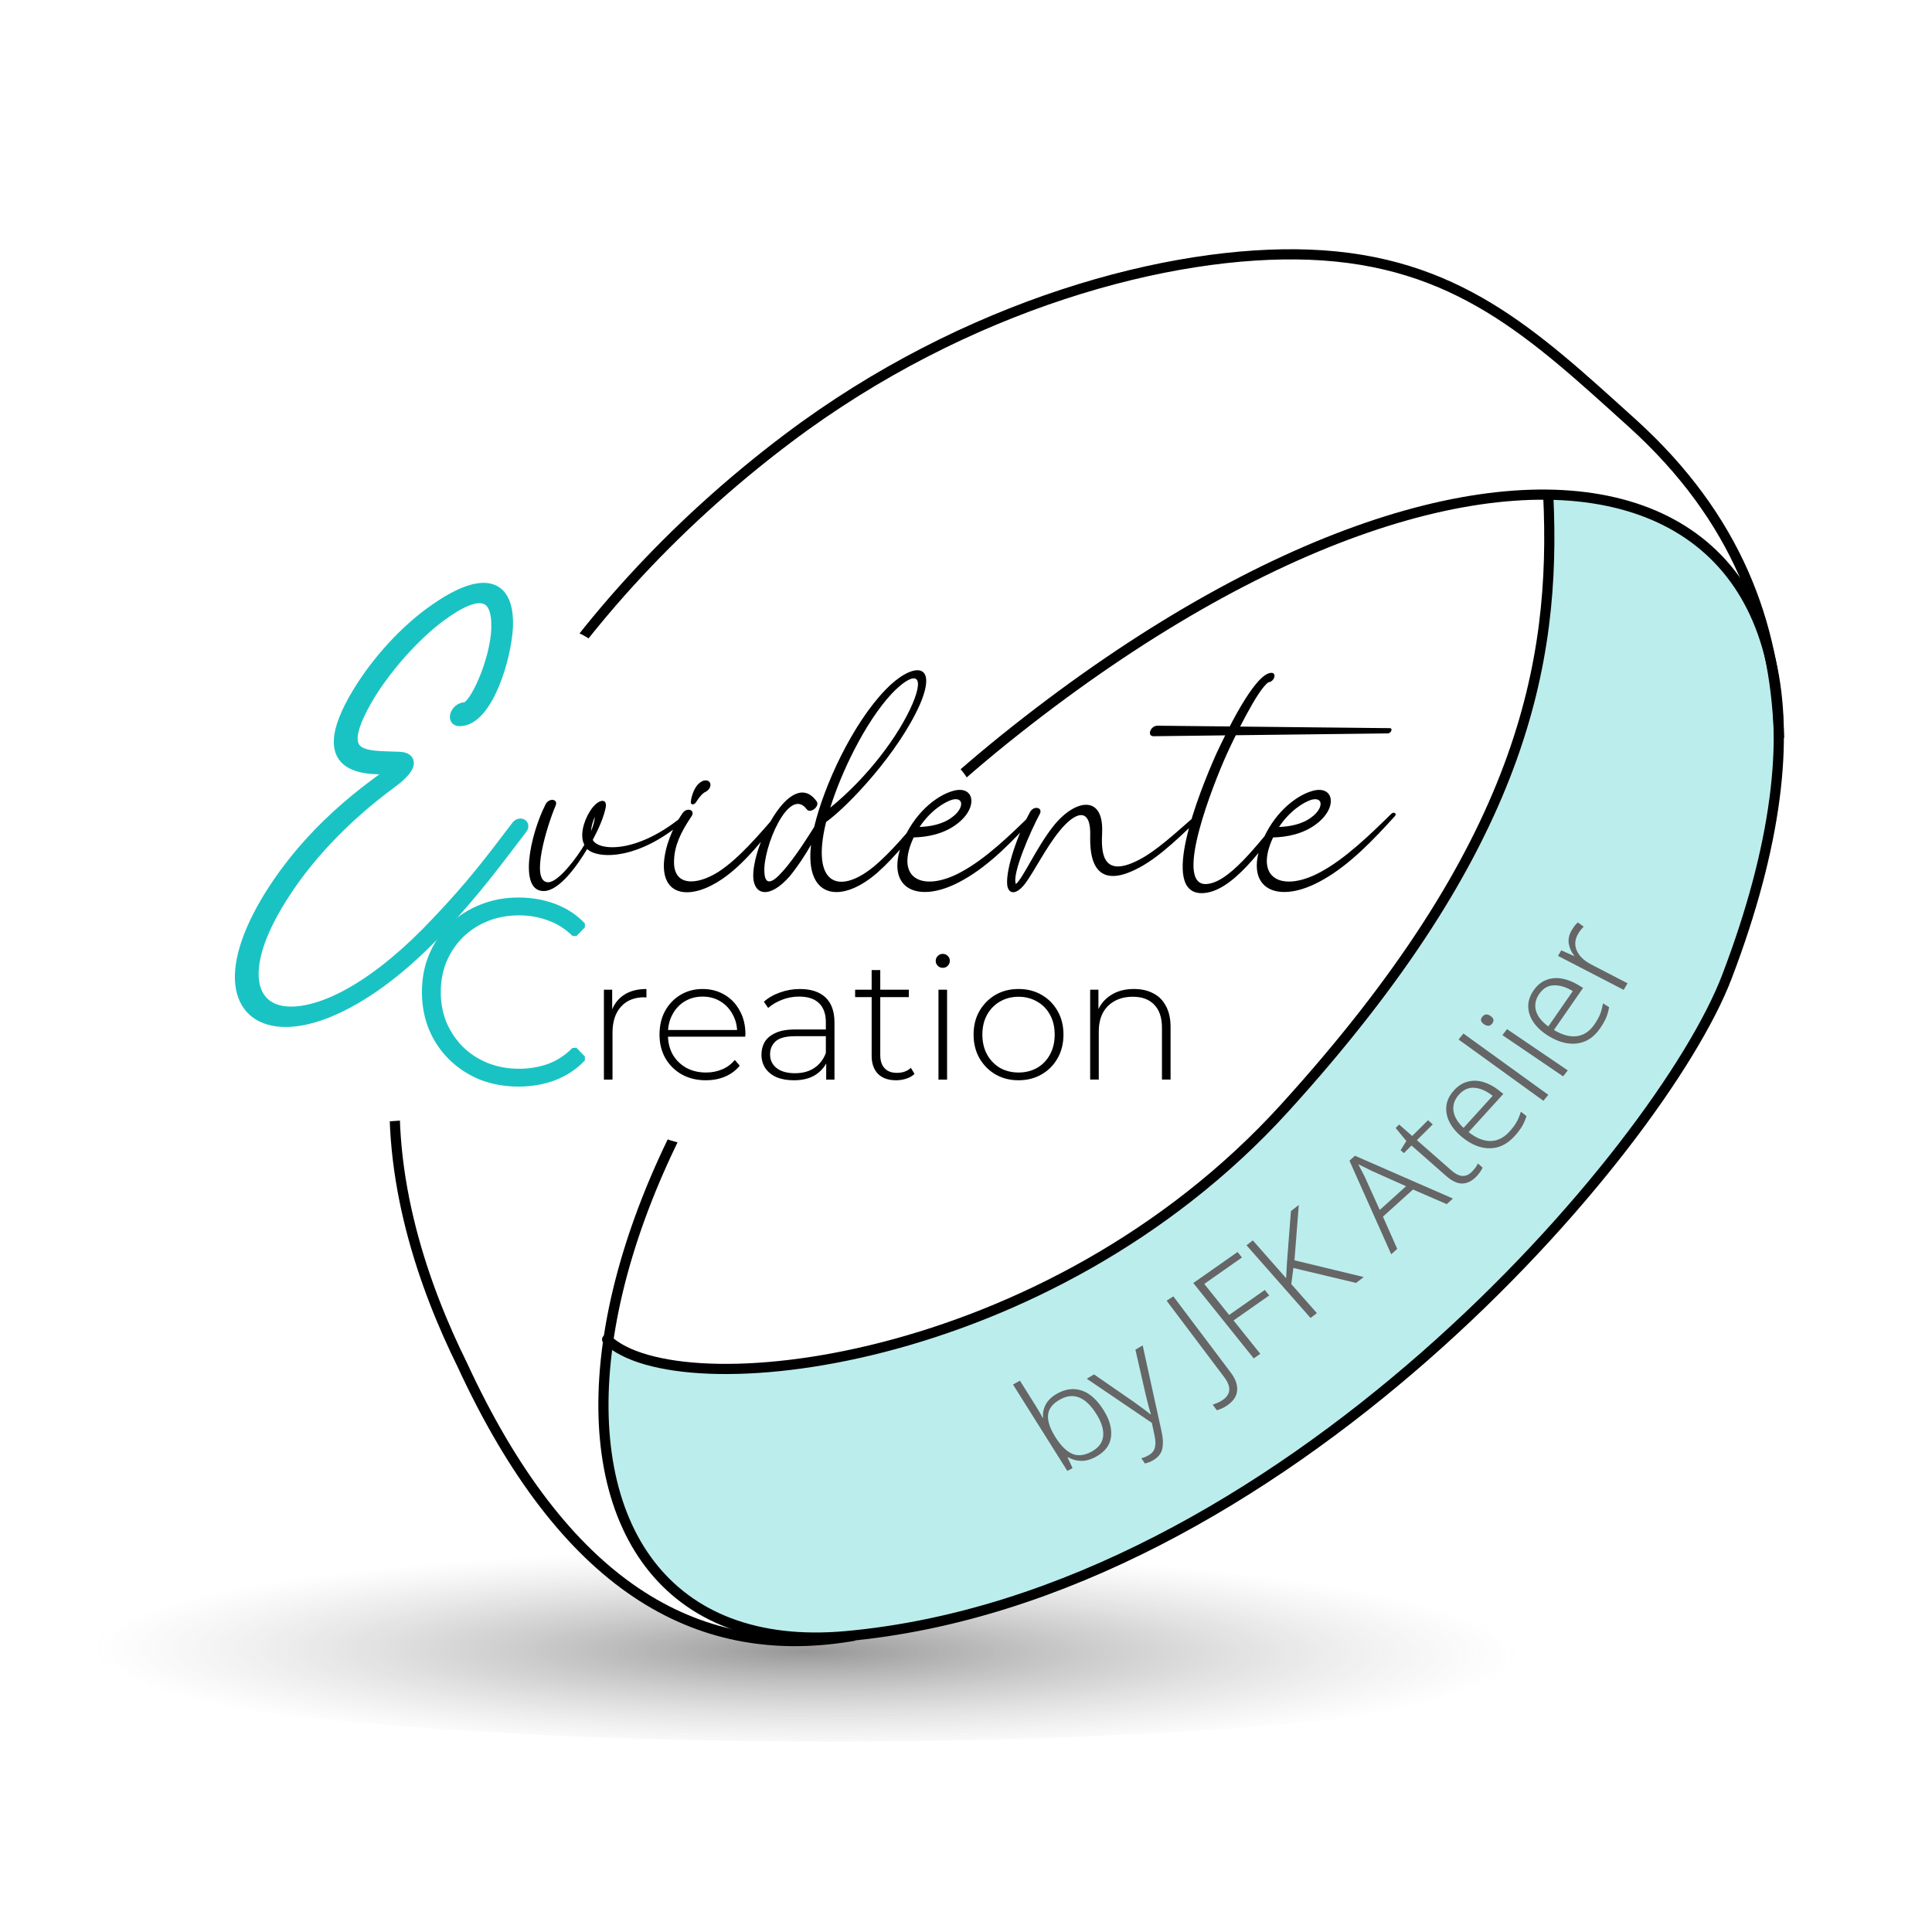 <?xml version="1.0" encoding="UTF-8" standalone="no"?>
<!-- Created with Inkscape (http://www.inkscape.org/) -->

<svg
   width="190mm"
   height="190mm"
   viewBox="0 0 190 190"
   version="1.1"
   id="svg1"
   inkscape:version="1.3.2 (091e20e, 2023-11-25, custom)"
   sodipodi:docname="logo6.svg"
   inkscape:export-filename="logo4_ombre_noJFK.png"
   inkscape:export-xdpi="66.84211"
   inkscape:export-ydpi="66.84211"
   xml:space="preserve"
   xmlns:inkscape="http://www.inkscape.org/namespaces/inkscape"
   xmlns:sodipodi="http://sodipodi.sourceforge.net/DTD/sodipodi-0.dtd"
   xmlns:xlink="http://www.w3.org/1999/xlink"
   xmlns="http://www.w3.org/2000/svg"
   xmlns:svg="http://www.w3.org/2000/svg"><sodipodi:namedview
     id="namedview1"
     pagecolor="#ffffff"
     bordercolor="#000000"
     borderopacity="0.25"
     inkscape:showpageshadow="2"
     inkscape:pageopacity="0.0"
     inkscape:pagecheckerboard="0"
     inkscape:deskcolor="#d1d1d1"
     inkscape:document-units="mm"
     inkscape:zoom="0.80539639"
     inkscape:cx="86.913725"
     inkscape:cy="399.18232"
     inkscape:window-width="3440"
     inkscape:window-height="1369"
     inkscape:window-x="-8"
     inkscape:window-y="-8"
     inkscape:window-maximized="1"
     inkscape:current-layer="layer3"
     showguides="true" /><defs
     id="defs1"><inkscape:path-effect
       effect="powerclip"
       id="path-effect12"
       is_visible="true"
       lpeversion="1"
       inverse="true"
       flatten="false"
       hide_clip="false"
       message="Utilise la règle de remplissage « fill-rule: evenodd » de la boîte de dialogue &lt;b&gt;Fond et contour&lt;/b&gt; en l'absence de résultat de mise à plat après une conversion en chemin." /><inkscape:path-effect
       effect="powerclip"
       id="path-effect27"
       is_visible="true"
       lpeversion="1"
       inverse="true"
       flatten="false"
       hide_clip="false"
       message="Utilise la règle de remplissage « fill-rule: evenodd » de la boîte de dialogue &lt;b&gt;Fond et contour&lt;/b&gt; en l'absence de résultat de mise à plat après une conversion en chemin." /><inkscape:path-effect
       effect="powerclip"
       id="path-effect26"
       is_visible="true"
       lpeversion="1"
       inverse="true"
       flatten="false"
       hide_clip="false"
       message="Utilise la règle de remplissage « fill-rule: evenodd » de la boîte de dialogue &lt;b&gt;Fond et contour&lt;/b&gt; en l'absence de résultat de mise à plat après une conversion en chemin." /><inkscape:path-effect
       effect="powerclip"
       id="path-effect24"
       is_visible="true"
       lpeversion="1"
       inverse="true"
       flatten="false"
       hide_clip="false"
       message="Utilise la règle de remplissage « fill-rule: evenodd » de la boîte de dialogue &lt;b&gt;Fond et contour&lt;/b&gt; en l'absence de résultat de mise à plat après une conversion en chemin." /><inkscape:path-effect
       effect="powerclip"
       id="path-effect5"
       is_visible="true"
       lpeversion="1"
       inverse="true"
       flatten="false"
       hide_clip="false"
       message="Utilise la règle de remplissage « fill-rule: evenodd » de la boîte de dialogue &lt;b&gt;Fond et contour&lt;/b&gt; en l'absence de résultat de mise à plat après une conversion en chemin." /><inkscape:path-effect
       effect="powerclip"
       id="path-effect19"
       is_visible="true"
       lpeversion="1"
       inverse="true"
       flatten="false"
       hide_clip="false"
       message="Utilise la règle de remplissage « fill-rule: evenodd » de la boîte de dialogue &lt;b&gt;Fond et contour&lt;/b&gt; en l'absence de résultat de mise à plat après une conversion en chemin." /><inkscape:path-effect
       effect="powerclip"
       id="path-effect18"
       is_visible="true"
       lpeversion="1"
       inverse="true"
       flatten="false"
       hide_clip="false"
       message="Utilise la règle de remplissage « fill-rule: evenodd » de la boîte de dialogue &lt;b&gt;Fond et contour&lt;/b&gt; en l'absence de résultat de mise à plat après une conversion en chemin." /><inkscape:path-effect
       effect="powerclip"
       id="path-effect17"
       is_visible="true"
       lpeversion="1"
       inverse="true"
       flatten="false"
       hide_clip="false"
       message="Utilise la règle de remplissage « fill-rule: evenodd » de la boîte de dialogue &lt;b&gt;Fond et contour&lt;/b&gt; en l'absence de résultat de mise à plat après une conversion en chemin." /><inkscape:path-effect
       effect="powerclip"
       id="path-effect15"
       is_visible="true"
       lpeversion="1"
       inverse="true"
       flatten="false"
       hide_clip="false"
       message="Utilise la règle de remplissage « fill-rule: evenodd » de la boîte de dialogue &lt;b&gt;Fond et contour&lt;/b&gt; en l'absence de résultat de mise à plat après une conversion en chemin." /><inkscape:path-effect
       effect="powerclip"
       id="path-effect14"
       is_visible="true"
       lpeversion="1"
       inverse="true"
       flatten="false"
       hide_clip="false"
       message="Utilise la règle de remplissage « fill-rule: evenodd » de la boîte de dialogue &lt;b&gt;Fond et contour&lt;/b&gt; en l'absence de résultat de mise à plat après une conversion en chemin." /><inkscape:path-effect
       effect="powerclip"
       id="path-effect13"
       is_visible="true"
       lpeversion="1"
       inverse="true"
       flatten="false"
       hide_clip="false"
       message="Utilise la règle de remplissage « fill-rule: evenodd » de la boîte de dialogue &lt;b&gt;Fond et contour&lt;/b&gt; en l'absence de résultat de mise à plat après une conversion en chemin." /><inkscape:path-effect
       effect="powerclip"
       id="path-effect11"
       is_visible="true"
       lpeversion="1"
       inverse="true"
       flatten="false"
       hide_clip="false"
       message="Utilise la règle de remplissage « fill-rule: evenodd » de la boîte de dialogue &lt;b&gt;Fond et contour&lt;/b&gt; en l'absence de résultat de mise à plat après une conversion en chemin." /><inkscape:path-effect
       effect="powerclip"
       id="path-effect10"
       is_visible="true"
       lpeversion="1"
       inverse="true"
       flatten="false"
       hide_clip="false"
       message="Utilise la règle de remplissage « fill-rule: evenodd » de la boîte de dialogue &lt;b&gt;Fond et contour&lt;/b&gt; en l'absence de résultat de mise à plat après une conversion en chemin." /><inkscape:path-effect
       effect="powerclip"
       id="path-effect9"
       is_visible="true"
       lpeversion="1"
       inverse="true"
       flatten="false"
       hide_clip="false"
       message="Utilise la règle de remplissage « fill-rule: evenodd » de la boîte de dialogue &lt;b&gt;Fond et contour&lt;/b&gt; en l'absence de résultat de mise à plat après une conversion en chemin." /><linearGradient
       id="linearGradient1"
       inkscape:collect="always"><stop
         style="stop-color:#000000;stop-opacity:0.408;"
         offset="0"
         id="stop1" /><stop
         style="stop-color:#787878;stop-opacity:0;"
         offset="1"
         id="stop2" /></linearGradient><radialGradient
       inkscape:collect="always"
       xlink:href="#linearGradient1"
       id="radialGradient2"
       cx="92.579"
       cy="172.64"
       fx="92.579"
       fy="172.64"
       r="80.083"
       gradientTransform="matrix(0.875,0.004,-6.2951379e-4,0.125,20.76,203.107)"
       gradientUnits="userSpaceOnUse" /><clipPath
       clipPathUnits="userSpaceOnUse"
       id="clipPath4"><path
         id="path8"
         style="display:none;fill:#ffffff;stroke-width:1.101;stroke-linecap:round;stroke-linejoin:bevel;stroke-miterlimit:15"
         d="m 57.769,140.05 c 10.232,-6.75 21.611,1.699 27.222,-2.576 7.365,-5.611 14.776,-15.269 20.042,-10.633 8.086,7.119 -4.759,33.675 -4.759,33.675 0,0 -6.25,6.726 -19.818,19.939 -1.714,1.669 -18.475,-2.247 -13.705,-15.595 3.702,-10.36 -12.657,0.652 -15.237,-3.913 -3.577,-6.33 1.396,-17.693 6.254,-20.897 z"
         sodipodi:nodetypes="ssscssas" /></clipPath><clipPath
       clipPathUnits="userSpaceOnUse"
       id="clipPath19"><path
         id="path19"
         clip-path="none"
         style="display:none;fill:#ff0000;stroke:none;stroke-width:1;stroke-linecap:round;stroke-linejoin:bevel;stroke-miterlimit:15;stroke-dasharray:none"
         inkscape:label="centre"
         d="m 147.068,109.758 c -14.417,-0.186 -29.052,6.844 -41.626,17.505 -0.134,-0.143 -0.26,-0.293 -0.408,-0.423 -5.266,-4.636 -12.677,5.022 -20.042,10.633 -5.612,4.275 -16.991,-4.174 -27.223,2.576 -4.858,3.205 -9.831,14.567 -6.254,20.897 2.58,4.565 18.939,-6.447 15.237,3.913 -2.588,7.242 1.164,11.703 5.409,14.006 -1.157,4.761 -1.784,9.427 -1.724,13.853 8.096,22.859 47.913,14.833 75.557,-7.377 27.643,-22.21 41.763,-52.353 21.625,-69.832 -6.621,-3.88 -13.559,-5.662 -20.551,-5.753 z" /></clipPath><clipPath
       clipPathUnits="userSpaceOnUse"
       id="clipPath5"><path
         id="path5"
         clip-path="none"
         style="display:none;fill:#ff0000;stroke:none;stroke-width:1;stroke-linecap:round;stroke-linejoin:bevel;stroke-miterlimit:15;stroke-dasharray:none"
         inkscape:label="masque Centre"
         d="m 116.285,134.203 c -11.923,8.106 -9.299,1.019 -10.843,-6.939 -0.134,-0.143 -0.26,-0.293 -0.408,-0.423 -5.266,-4.636 -12.677,5.022 -20.042,10.633 -5.612,4.275 -16.991,-4.174 -27.223,2.576 -4.858,3.205 -9.831,14.567 -6.254,20.897 2.58,4.565 18.939,-6.447 15.237,3.913 -6.536,18.291 16.869,-3.414 7.836,31.654 4.739,6.857 39.257,3.506 63.46,-19.711 27.802,-26.669 29.517,-52.54 28.266,-63.546 0,0 -14.574,-3.158 -50.029,20.945 z"
         sodipodi:nodetypes="sccsssscscs" /><path
         id="lpe_path-effect5"
         style="display:inline;fill:#ff0000;stroke:none;stroke-width:1;stroke-linecap:round;stroke-linejoin:bevel;stroke-miterlimit:15;stroke-dasharray:none"
         class="powerclip"
         d="M 68.875,108.287 H 194.467 V 230.688 H 68.875 Z m 47.41,25.916 c -11.923,8.106 -9.299,1.019 -10.843,-6.939 -0.134,-0.143 -0.26,-0.293 -0.408,-0.423 -5.266,-4.636 -12.677,5.022 -20.042,10.633 -5.612,4.275 -16.991,-4.174 -27.223,2.576 -4.858,3.205 -9.831,14.567 -6.254,20.897 2.58,4.565 18.939,-6.447 15.237,3.913 -6.536,18.291 16.869,-3.414 7.836,31.654 4.739,6.857 39.257,3.506 63.46,-19.711 27.802,-26.669 29.517,-52.54 28.266,-63.546 0,0 -14.574,-3.158 -50.029,20.945 z" /></clipPath><clipPath
       clipPathUnits="userSpaceOnUse"
       id="clipPath24"><path
         id="path24"
         style="display:none;fill:#008000;stroke:none;stroke-width:1;stroke-linecap:square;stroke-linejoin:bevel;stroke-miterlimit:15;stroke-dasharray:none"
         d="m 67.873,196.834 c -3.251,-7.598 -7.802,-18.276 -6.435,-29.608 9.657,-80.02 162.127,-43.787 88.972,38.494 -46.08,28.698 -69.579,21.396 -82.537,-8.886 z"
         sodipodi:nodetypes="sscs"
         inkscape:label="Extérieur MAsque"
         clip-path="none" /><path
         id="lpe_path-effect24"
         style="display:inline;fill:#008000;stroke:none;stroke-width:1;stroke-linecap:square;stroke-linejoin:bevel;stroke-miterlimit:15;stroke-dasharray:none"
         class="powerclip"
         d="M 19.19,208.877 H 189.355 v 30.065 H 19.19 Z m 48.684,-12.043 c 12.958,30.282 36.457,37.584 82.537,8.886 73.155,-82.281 -79.315,-118.515 -88.972,-38.494 -1.368,11.331 3.184,22.01 6.435,29.608 z" /></clipPath><clipPath
       clipPathUnits="userSpaceOnUse"
       id="clipPath26"><path
         id="path26"
         clip-path="none"
         style="display:none;fill:#ff0000;stroke:none;stroke-width:1;stroke-linecap:round;stroke-linejoin:bevel;stroke-miterlimit:15;stroke-dasharray:none"
         inkscape:label="masque Centre"
         d="m 112.907,126.082 c -5.266,-4.636 -12.646,3.805 -20.011,9.416 -5.612,4.275 -16.991,-4.174 -27.223,2.576 -4.858,3.205 -9.831,14.567 -6.254,20.897 2.58,4.565 8.544,-4.819 15.237,3.913 19.556,25.514 25.883,5.462 35.967,-5.142 8.96,-9.422 10.145,-17.648 4.439,-20.901 -3.726,-2.124 -2.055,-7.824 -2.155,-10.759 z"
         sodipodi:nodetypes="cssssssc" /><path
         id="lpe_path-effect27"
         style="display:inline;fill:#ff0000;stroke:none;stroke-width:1;stroke-linecap:round;stroke-linejoin:bevel;stroke-miterlimit:15;stroke-dasharray:none"
         class="powerclip"
         d="M 76.279,105.802 H 202.873 V 229.211 H 76.279 Z m 36.628,20.28 c -5.266,-4.636 -12.646,3.805 -20.011,9.416 -5.612,4.275 -16.991,-4.174 -27.223,2.576 -4.858,3.205 -9.831,14.567 -6.254,20.897 2.58,4.565 8.544,-4.819 15.237,3.913 19.556,25.514 25.883,5.462 35.967,-5.142 8.96,-9.422 10.145,-17.648 4.439,-20.901 -3.726,-2.124 -2.055,-7.824 -2.155,-10.759 z" /></clipPath><clipPath
       clipPathUnits="userSpaceOnUse"
       id="clipPath9"><path
         id="path9"
         clip-path="none"
         style="display:none;fill:#ff0000;stroke:none;stroke-width:1;stroke-linecap:round;stroke-linejoin:bevel;stroke-miterlimit:15;stroke-dasharray:none"
         inkscape:label="masque Centre"
         d="m 112.907,126.082 c -5.266,-4.636 -12.646,3.805 -20.011,9.416 -5.612,4.275 -9.818,-16.541 -20.05,-9.791 -4.858,3.205 -18.859,38.93 -15.282,45.26 2.58,4.565 5.219,-0.882 15.237,3.666 23.513,10.674 27.738,-6.287 37.822,-16.89 8.96,-9.422 10.145,-17.648 4.439,-20.901 -3.726,-2.124 -2.055,-7.824 -2.155,-10.759 z"
         sodipodi:nodetypes="cssssssc" /><path
         id="lpe_path-effect12"
         style="display:block;fill:#ff0000;stroke:none;stroke-width:1;stroke-linecap:round;stroke-linejoin:bevel;stroke-miterlimit:15;stroke-dasharray:none"
         class="powerclip"
         d="M 55.736,82.177 H 202.893 V 229.556 H 55.736 Z m 57.172,43.905 c -5.266,-4.636 -12.646,3.805 -20.011,9.416 -5.612,4.275 -9.818,-16.541 -20.05,-9.791 -4.858,3.205 -18.859,38.93 -15.282,45.26 2.58,4.565 5.219,-0.882 15.237,3.666 23.513,10.674 27.738,-6.287 37.822,-16.89 8.96,-9.422 10.145,-17.648 4.439,-20.901 -3.726,-2.124 -2.055,-7.824 -2.155,-10.759 z" /></clipPath></defs><g
     inkscape:groupmode="layer"
     id="layer2"
     inkscape:label="Constr"><ellipse
       style="display:none;fill:none;stroke:#ff0000;stroke-width:0.5;stroke-linecap:round;stroke-linejoin:bevel;stroke-miterlimit:15;stroke-dasharray:none"
       id="path7"
       cx="18.189"
       cy="198.92"
       rx="69.527"
       ry="58.085"
       transform="matrix(0.849,-0.529,0.522,0.853,-22.436,-62.667)" /><path
       style="display:none;fill:none;stroke:#ff0000;stroke-width:1.082;stroke-linecap:round;stroke-linejoin:bevel;stroke-miterlimit:15;stroke-dasharray:none"
       id="path6"
       transform="matrix(0.49,0.872,0.952,-0.306,0,0)"
       sodipodi:type="arc"
       sodipodi:cx="113.91138"
       sodipodi:cy="7.1820579"
       sodipodi:rx="59.31633"
       sodipodi:ry="96.099945"
       sodipodi:start="0.31279719"
       sodipodi:end="5.5568698"
       sodipodi:open="true"
       sodipodi:arc-type="arc"
       d="M 170.349,36.754 A 59.316,96.1 0 0 1 110.768,103.147 59.316,96.1 0 0 1 55.858,26.91 59.316,96.1 0 0 1 87.231,-78.648 59.316,96.1 0 0 1 158.258,-56.64" /></g><g
     inkscape:label="Calque 1"
     inkscape:groupmode="layer"
     id="layer1"
     transform="translate(-22.436,-62.667)"><g
       id="g7"><path
         style="display:inline;fill:url(#radialGradient2);fill-opacity:1;stroke:none;stroke-width:1;stroke-linecap:round;stroke-linejoin:bevel;stroke-miterlimit:15"
         id="path1"
         inkscape:label="Ombre"
         clip-path="url(#clipPath24)"
         inkscape:path-effect="#path-effect24"
         sodipodi:type="arc"
         sodipodi:cx="104.27243"
         sodipodi:cy="223.90907"
         sodipodi:rx="80.082726"
         sodipodi:ry="10.032341"
         d="m 184.355,223.909 a 80.083,10.032 0 0 1 -80.083,10.032 80.083,10.032 0 0 1 -80.083,-10.032 80.083,10.032 0 0 1 80.083,-10.032 80.083,10.032 0 0 1 80.083,10.032 z" /><path
         id="circle4"
         style="display:inline;fill:#1ac3c3;fill-opacity:0.293;stroke:none;stroke-width:1;stroke-linecap:square;stroke-linejoin:bevel;stroke-miterlimit:15;stroke-dasharray:none"
         d="m 97.753,225.548 c -35.579,3.239 -32.503,-50.235 16.692,-89.115 49.195,-38.879 89.655,-27.443 69.911,24.28 -6.469,16.948 -43.913,60.949 -86.603,64.835 z"
         sodipodi:nodetypes="szss"
         inkscape:label="Intérieur Fond"
         clip-path="url(#clipPath5)"
         inkscape:path-effect="#path-effect5"
         inkscape:original-d="m 97.753329,225.54799 c -35.579033,3.23864 -32.503464,-50.23549 16.691981,-89.11459 49.1954,-38.879087 89.65504,-27.44289 69.91093,24.28008 -6.46941,16.94767 -43.91298,60.94858 -86.602911,64.83451 z"
         transform="translate(7.904,-1.976)" /><path
         id="path16"
         style="display:inline;fill:none;stroke:#000000;stroke-width:1;stroke-linecap:round;stroke-linejoin:bevel;stroke-miterlimit:15;stroke-dasharray:none"
         d="m 174.697,111.358 c 0.803,16.653 -2.575,34.595 -25.922,60.275 -23.347,25.68 -59.691,29.431 -66.631,22.767"
         sodipodi:nodetypes="czc"
         inkscape:label="centre"
         clip-path="none" /><path
         id="path4"
         style="display:inline;fill:none;fill-opacity:0.1;stroke:#000000;stroke-width:1;stroke-linecap:square;stroke-linejoin:bevel;stroke-miterlimit:15;stroke-dasharray:none"
         d="m 105.658,223.572 c -35.579,3.239 -32.503,-50.235 16.692,-89.115 49.195,-38.879 89.655,-27.443 69.911,24.28 -6.469,16.948 -43.913,60.949 -86.603,64.835 z"
         sodipodi:nodetypes="szss"
         inkscape:label="Intérieur Bord"
         clip-path="url(#clipPath26)"
         inkscape:path-effect="#path-effect27"
         inkscape:original-d="m 105.65758,223.57193 c -35.579032,3.23864 -32.503463,-50.23549 16.69198,-89.11459 49.1954,-38.87909 89.65504,-27.44289 69.91093,24.28008 -6.46941,16.94767 -43.91298,60.94858 -86.60291,64.83451 z" /><path
         id="path17"
         style="display:inline;fill:none;stroke:#000000;stroke-width:1;stroke-linecap:square;stroke-linejoin:bevel;stroke-miterlimit:15;stroke-dasharray:none"
         d="m 182.91,104.237 c 10.376,9.366 14.074,19.847 14.465,30.523 m -91.419,88.853 c -15.204,2.461 -28.095,-5.124 -38.083,-26.778 -3.658,-7.41 -7.579,-18.252 -6.435,-29.608 2.064,-20.482 15.286,-43.968 38.498,-61.46 17.486,-13.177 37.603,-18.565 51.231,-18.056 14.493,0.541 22.097,7.819 31.743,16.526"
         sodipodi:nodetypes="cccssssc"
         inkscape:label="Extérieur"
         clip-path="url(#clipPath9)"
         inkscape:path-effect="#path-effect12"
         inkscape:original-d="m 182.91034,104.23654 c 10.37595,9.36581 14.07445,19.84682 14.46504,30.52273 m -91.41876,88.85324 c -15.204355,2.46102 -28.095464,-5.12409 -38.08329,-26.77835 -3.657838,-7.41045 -7.579272,-18.25165 -6.434957,-29.60762 2.063898,-20.48175 15.28586,-43.96825 38.49807,-61.4599 17.485817,-13.176511 37.602597,-18.56506 51.230607,-18.056274 14.49345,0.541094 22.09651,7.818543 31.74329,16.526174" /></g></g><g
     inkscape:groupmode="layer"
     id="layer3"
     inkscape:label="Text"
     style="display:inline"><path
       d="m 100.304,135.781 1.477,2.349 q 0.197,0.313 0.417,0.689 0.22,0.376 0.337,0.613 l 0.048,-0.026 q -0.077,-0.635 0.25,-1.266 0.332,-0.649 1.169,-1.11 1.232,-0.677 2.406,-0.269 1.167,0.397 2.123,1.918 0.886,1.409 0.727,2.641 -0.154,1.214 -1.47,1.937 -0.801,0.441 -1.512,0.41 -0.699,-0.037 -1.22,-0.353 l -0.06,0.033 0.485,1.028 -0.514,0.283 -5.345,-8.5 z m 3.959,1.842 q -1.112,0.612 -1.195,1.53 -0.07,0.912 0.703,2.142 l 0.049,0.078 q 0.76,1.208 1.615,1.596 0.86,0.37 1.925,-0.216 1.028,-0.566 1.128,-1.508 0.104,-0.96 -0.669,-2.191 -1.582,-2.517 -3.556,-1.431 z m 2.616,-2.034 0.713,-0.426 3.955,2.734 q 0.515,0.37 0.917,0.669 0.394,0.288 0.677,0.535 l 0.035,-0.021 q -0.09,-0.3 -0.218,-0.778 -0.128,-0.478 -0.27,-1.07 l -1.027,-4.497 0.713,-0.426 1.872,8.533 q 0.207,0.954 0.057,1.628 -0.142,0.685 -0.879,1.125 -0.234,0.14 -0.432,0.211 -0.198,0.072 -0.391,0.126 l -0.358,-0.525 q 0.371,-0.083 0.734,-0.299 0.491,-0.293 0.601,-0.759 0.122,-0.473 -0.04,-1.192 l -0.262,-1.229 z m 13.751,2.663 q -0.295,0.194 -0.531,0.286 -0.236,0.092 -0.427,0.154 l -0.415,-0.552 q 0.202,-0.07 0.45,-0.169 0.247,-0.1 0.497,-0.264 1.27,-0.837 0.2,-2.258 l -5.673,-7.531 0.658,-0.433 5.657,7.51 q 0.703,0.933 0.615,1.785 -0.077,0.844 -1.03,1.472 z m 3.311,-5.114 -0.644,0.452 -5.943,-7.412 4.351,-3.052 0.433,0.54 -3.707,2.6 2.447,3.052 3.507,-2.46 0.433,0.54 -3.507,2.46 z m 10.17,-7.549 -0.75,0.578 -6.166,-1.47 -0.203,1.586 2.514,2.854 -0.621,0.479 -6.298,-7.15 0.621,-0.479 3.273,3.715 q 0.012,-0.395 0.044,-0.807 0.024,-0.422 0.048,-0.844 l 0.383,-4.952 0.771,-0.594 -0.424,5.437 z m 8.165,-7.17 -3.319,-1.439 -2.953,2.669 1.404,3.17 -0.589,0.532 -4.109,-9.205 0.539,-0.487 9.636,4.21 z m -4,-1.762 -3.445,-1.542 q -0.175,-0.095 -0.564,-0.284 -0.389,-0.19 -0.691,-0.332 0.171,0.315 0.341,0.648 0.161,0.324 0.284,0.555 l 1.49,3.291 z m 6.455,-1.404 q 0.209,-0.208 0.369,-0.424 0.159,-0.234 0.241,-0.411 l 0.465,0.409 q -0.091,0.205 -0.26,0.448 -0.159,0.234 -0.406,0.48 -0.627,0.624 -1.343,0.636 -0.726,0.003 -1.566,-0.734 l -3.418,-3.003 -0.75,0.747 -0.324,-0.284 0.568,-0.907 -1.054,-1.282 0.342,-0.34 1.284,1.128 1.558,-1.551 0.465,0.409 -1.558,1.551 3.398,2.985 q 1.133,0.995 1.987,0.144 z m -1.742,-8.024 q 0.611,-0.672 1.363,-0.858 0.741,-0.194 1.529,0.04 0.788,0.235 1.539,0.831 l 0.423,0.336 -3.414,3.757 q 1.11,0.882 2.153,0.877 1.032,-0.014 1.859,-0.923 0.449,-0.494 0.697,-0.927 0.248,-0.433 0.432,-1.036 l 0.55,0.437 q -0.169,0.547 -0.435,1 -0.266,0.453 -0.733,0.967 -1.069,1.177 -2.416,1.196 -1.347,0.019 -2.679,-1.039 -0.856,-0.681 -1.28,-1.477 -0.425,-0.815 -0.338,-1.631 0.087,-0.817 0.751,-1.548 z m 0.498,0.413 q -0.656,0.722 -0.551,1.588 0.114,0.857 0.993,1.692 l 2.866,-3.154 q -0.888,-0.706 -1.761,-0.787 -0.864,-0.091 -1.547,0.66 z m 8.78,0.028 -0.483,0.585 -8.344,-6.028 0.483,-0.585 z m -6.499,-7.67 q 0.326,-0.42 0.809,-0.092 0.494,0.336 0.168,0.755 -0.31,0.399 -0.804,0.064 -0.483,-0.328 -0.173,-0.727 z m 2.44,1.208 5.972,4.057 -0.457,0.588 -5.972,-4.057 z m 2.616,-3.815 q 0.513,-0.74 1.233,-1.016 0.708,-0.282 1.522,-0.145 0.814,0.138 1.641,0.639 l 0.466,0.282 -2.867,4.138 q 1.223,0.741 2.256,0.609 1.022,-0.138 1.716,-1.14 0.377,-0.544 0.563,-1.004 0.186,-0.459 0.285,-1.08 l 0.605,0.367 q -0.092,0.563 -0.293,1.044 -0.201,0.481 -0.593,1.047 -0.898,1.296 -2.231,1.478 -1.333,0.182 -2.8,-0.707 -0.943,-0.572 -1.473,-1.31 -0.534,-0.756 -0.561,-1.577 -0.027,-0.82 0.531,-1.626 z m 0.551,0.35 q -0.551,0.795 -0.327,1.642 0.231,0.836 1.219,1.558 l 2.407,-3.474 q -0.978,-0.593 -1.855,-0.568 -0.87,0.014 -1.443,0.842 z m 3.198,-6.27 q 0.282,-0.477 0.593,-0.761 l 0.578,0.417 q -0.156,0.157 -0.288,0.326 -0.132,0.169 -0.253,0.373 -0.497,0.84 -0.13,1.668 0.361,0.81 1.442,1.369 l 3.545,1.834 -0.383,0.647 -6.458,-3.342 0.322,-0.545 1.254,0.56 0.02,-0.034 q -0.412,-0.51 -0.532,-1.165 -0.113,-0.667 0.29,-1.348 z"
       id="text6"
       style="font-weight:300;font-size:8.467px;font-family:Montserrat;-inkscape-font-specification:'Montserrat Light';stroke-width:1.585;stroke-linecap:round;stroke-linejoin:bevel;stroke-miterlimit:15;fill:#666666"
       aria-label="by JFK Atelier" /><path
       style="font-weight:300;font-size:16.933px;font-family:Montserrat;-inkscape-font-specification:'Montserrat Light';stroke-width:0.56;stroke-linecap:square;stroke-linejoin:bevel;stroke-miterlimit:15"
       d="m 59.391,106.17 v -8.839 h 0.813 v 2.421 l -0.085,-0.271 q 0.373,-1.067 1.253,-1.643 0.881,-0.576 2.201,-0.576 v 0.83 q -0.051,0 -0.102,0 -0.051,-0.017 -0.102,-0.017 -1.473,0 -2.303,0.931 -0.83,0.914 -0.83,2.557 v 4.606 z m 10.024,0.068 q -1.338,0 -2.371,-0.576 -1.016,-0.576 -1.609,-1.592 -0.576,-1.016 -0.576,-2.32 0,-1.321 0.542,-2.32 0.559,-1.016 1.524,-1.592 0.965,-0.576 2.167,-0.576 1.202,0 2.151,0.559 0.965,0.559 1.507,1.575 0.559,0.999 0.559,2.32 0,0.051 -0.017,0.119 0,0.051 0,0.119 h -7.806 v -0.66 h 7.349 l -0.339,0.322 q 0.017,-1.033 -0.44,-1.846 -0.44,-0.83 -1.202,-1.287 -0.762,-0.474 -1.761,-0.474 -0.982,0 -1.761,0.474 -0.762,0.457 -1.202,1.287 -0.44,0.813 -0.44,1.863 v 0.152 q 0,1.084 0.474,1.93 0.491,0.83 1.338,1.304 0.847,0.457 1.93,0.457 0.847,0 1.575,-0.305 0.745,-0.305 1.253,-0.931 l 0.491,0.559 q -0.576,0.711 -1.456,1.084 -0.864,0.356 -1.88,0.356 z m 11.836,-0.068 v -2.015 l -0.034,-0.305 v -3.319 q 0,-1.236 -0.677,-1.88 -0.66,-0.643 -1.947,-0.643 -0.914,0 -1.71,0.322 -0.779,0.305 -1.338,0.796 L 75.122,98.516 q 0.66,-0.593 1.592,-0.914 0.931,-0.339 1.947,-0.339 1.643,0 2.523,0.83 0.881,0.83 0.881,2.472 v 5.605 z m -3.183,0.068 q -0.982,0 -1.71,-0.305 -0.711,-0.322 -1.101,-0.897 -0.373,-0.576 -0.373,-1.321 0,-0.677 0.305,-1.219 0.322,-0.559 1.05,-0.897 0.728,-0.356 1.947,-0.356 h 3.251 v 0.66 h -3.234 q -1.372,0 -1.93,0.508 -0.542,0.508 -0.542,1.27 0,0.847 0.643,1.355 0.643,0.508 1.812,0.508 1.118,0 1.88,-0.508 0.779,-0.508 1.151,-1.473 l 0.237,0.576 q -0.356,0.965 -1.219,1.541 -0.847,0.559 -2.167,0.559 z m 10.058,0 q -1.168,0 -1.795,-0.643 -0.61,-0.643 -0.61,-1.761 v -8.433 h 0.847 v 8.348 q 0,0.847 0.423,1.304 0.423,0.457 1.219,0.457 0.83,0 1.372,-0.491 l 0.356,0.593 q -0.339,0.322 -0.83,0.474 -0.474,0.152 -0.982,0.152 z m -4.03,-8.179 v -0.728 h 5.283 v 0.728 z m 8.196,8.111 v -8.839 h 0.847 v 8.839 z M 92.715,95.18 q -0.288,0 -0.491,-0.203 -0.203,-0.203 -0.203,-0.474 0,-0.288 0.203,-0.491 0.203,-0.203 0.491,-0.203 0.305,0 0.491,0.203 0.203,0.186 0.203,0.474 0,0.288 -0.203,0.491 -0.186,0.203 -0.491,0.203 z m 7.451,11.057 q -1.27,0 -2.269,-0.576 -0.982,-0.576 -1.575,-1.592 -0.576,-1.016 -0.576,-2.32 0,-1.321 0.576,-2.32 0.593,-1.016 1.575,-1.592 0.999,-0.576 2.269,-0.576 1.27,0 2.269,0.576 0.999,0.576 1.575,1.592 0.576,0.999 0.576,2.32 0,1.304 -0.576,2.32 -0.576,1.016 -1.575,1.592 -0.999,0.576 -2.269,0.576 z m 0,-0.762 q 1.016,0 1.829,-0.457 0.813,-0.474 1.27,-1.321 0.457,-0.847 0.457,-1.947 0,-1.118 -0.457,-1.947 -0.457,-0.847 -1.27,-1.304 -0.813,-0.474 -1.829,-0.474 -1.016,0 -1.829,0.474 -0.796,0.457 -1.27,1.304 -0.457,0.83 -0.457,1.947 0,1.101 0.457,1.947 0.474,0.847 1.27,1.321 0.813,0.457 1.829,0.457 z m 11.362,-8.213 q 1.084,0 1.88,0.423 0.813,0.406 1.253,1.253 0.457,0.83 0.457,2.066 v 5.165 h -0.847 v -5.097 q 0,-1.49 -0.762,-2.269 -0.745,-0.779 -2.1,-0.779 -1.033,0 -1.795,0.423 -0.762,0.423 -1.168,1.185 -0.389,0.762 -0.389,1.829 v 4.707 h -0.847 v -8.839 h 0.813 v 2.455 l -0.119,-0.271 q 0.406,-1.05 1.338,-1.643 0.931,-0.61 2.286,-0.61 z"
       id="text4"
       inkscape:label="reation"
       aria-label="reation" /><path
       style="font-weight:300;font-size:25.4px;font-family:Montserrat;-inkscape-font-specification:'Montserrat Light';fill:#1ac3c3;stroke:#1ac3c3;stroke-width:0.56;stroke-linecap:square;stroke-linejoin:bevel;stroke-miterlimit:15"
       d="m 50.993,106.579 q -1.981,0 -3.683,-0.66 -1.676,-0.686 -2.921,-1.905 -1.245,-1.219 -1.93,-2.845 -0.686,-1.651 -0.686,-3.607 0,-1.956 0.686,-3.581 0.686,-1.651 1.93,-2.87 1.27,-1.219 2.946,-1.88 1.676,-0.686 3.658,-0.686 1.88,0 3.505,0.61 1.651,0.61 2.819,1.854 l -0.813,0.838 q -1.143,-1.118 -2.54,-1.6 -1.372,-0.508 -2.921,-0.508 -1.702,0 -3.175,0.584 -1.448,0.584 -2.54,1.651 -1.067,1.067 -1.676,2.489 -0.584,1.422 -0.584,3.099 0,1.676 0.584,3.099 0.61,1.422 1.676,2.489 1.092,1.067 2.54,1.651 1.473,0.584 3.175,0.584 1.549,0 2.921,-0.483 1.397,-0.508 2.54,-1.651 l 0.813,0.838 q -1.168,1.245 -2.819,1.88 -1.626,0.61 -3.505,0.61 z"
       id="text2"
       inkscape:label="C"
       aria-label="C" /><path
       d="m 67.39,80.049 c -4.651,3.962 -8.544,3.652 -9.095,2.549 0.551,-1.034 1.068,-2.17 1.275,-3.204 0.172,-0.965 -0.792,-0.827 -1.55,0.379 -0.689,1.102 -0.999,2.48 -0.551,3.307 -0.655,1.137 -2.549,3.721 -3.583,3.686 -1.791,-0.069 -0.069,-5.616 0.758,-7.545 0.276,-0.655 -0.655,-0.792 -0.999,-0.103 -1.55,3.066 -2.653,8.544 -0.172,8.509 1.55,0 3.342,-2.584 4.272,-4.134 0.999,0.999 5.202,1.206 9.991,-3.169 0.276,-0.241 0.034,-0.62 -0.345,-0.276 z m -8.888,0.276 c -0.034,0.379 -0.138,0.861 -0.379,1.412 0.034,-0.482 0.172,-0.93 0.379,-1.412 z m 17.915,-0.276 c -1.654,1.895 -3.686,4.341 -5.753,5.684 -2.17,1.378 -4.479,1.447 -4.375,-1.102 0.034,-1.481 0.689,-2.825 1.688,-4.306 0.482,-0.655 -0.413,-0.999 -0.861,-0.345 -0.999,1.447 -1.723,3.273 -1.826,4.926 -0.138,3.376 2.791,3.548 5.719,1.55 2.239,-1.516 4.203,-4.1 5.822,-6.167 0.241,-0.31 -0.138,-0.517 -0.413,-0.241 z m -7.269,-2.033 c 0,0 0,0 0,0 0,0 0,0 0.034,0 z m 0.103,-0.069 c 0.034,-0.034 0.586,-0.207 0.62,-0.758 0,-0.345 -0.31,-0.517 -0.689,-0.413 -0.551,0.207 -0.827,0.689 -1.034,1.206 -0.103,0.31 -0.207,0.62 -0.207,0.93 0,0.276 0.379,0.241 0.517,-0.034 0.172,-0.241 0.379,-0.62 0.792,-0.93 z m 21.532,1.998 c -1.344,1.723 -3.204,3.927 -4.926,5.34 -3.376,2.722 -6.132,1.723 -4.616,-4.444 2.205,-1.585 7.131,-6.821 9.233,-11.576 1.86,-4.341 -0.861,-4.065 -3.376,-1.447 -3.273,3.376 -6.063,9.44 -7.028,13.505 -0.345,0.551 -1.895,3.066 -3.135,4.41 -0.999,1.137 -1.688,1.344 -1.757,0.103 -0.207,-2.377 2.412,-8.647 4.169,-6.236 0.345,0.448 1.309,-0.31 0.965,-0.792 -2.48,-3.445 -6.339,4.272 -6.236,7.441 0.069,1.757 1.585,2.205 3.583,-0.069 0.792,-0.965 1.516,-2.067 2.102,-3.101 -0.62,5.271 2.928,5.891 6.546,2.722 1.791,-1.585 3.48,-3.755 4.892,-5.65 0.207,-0.31 -0.172,-0.517 -0.413,-0.207 z M 87.682,68.232 c 1.998,-2.102 3.411,-2.239 2.067,0.965 -1.344,3.135 -4.41,7.235 -8.096,10.232 1.034,-3.342 3.376,-8.337 6.029,-11.197 z m 13.78,11.817 c -2.033,1.998 -4.513,4.41 -6.959,5.719 -3.686,1.998 -6.58,0.723 -4.651,-3.411 1.378,-0.034 2.963,-0.345 4.237,-1.309 2.17,-1.619 1.757,-3.859 -0.345,-3.273 -1.757,0.482 -3.927,2.343 -4.995,5.064 -1.826,4.651 1.619,6.201 5.994,3.686 2.653,-1.481 5.03,-3.996 7.062,-6.236 0.276,-0.276 -0.069,-0.517 -0.345,-0.241 z m -7.786,-1.412 c 1.171,-0.276 1.102,0.896 -0.034,1.723 -0.93,0.723 -2.205,0.93 -3.204,0.965 0.999,-1.516 2.377,-2.446 3.238,-2.687 z m 24.116,1.378 c -2.102,1.826 -4.065,3.686 -5.857,4.582 -3.721,1.895 -3.617,-1.068 -3.548,-2.722 0.172,-3.79 -2.722,-3.307 -4.858,-0.551 -1.619,2.067 -2.894,4.995 -3.617,5.616 -0.448,-0.93 1.481,-5.305 2.343,-6.89 0.344,-0.655 -0.62,-0.861 -0.965,-0.172 -1.206,2.17 -2.377,5.547 -2.239,7.131 0.103,0.896 0.827,1.102 1.757,-0.103 0.861,-1.137 2.033,-3.514 3.376,-5.168 1.585,-1.964 3.135,-2.412 3.032,0.517 -0.035,1.723 0.172,5.616 4.892,3.032 2.102,-1.137 4.203,-3.273 5.994,-4.961 0.31,-0.276 0,-0.586 -0.31,-0.31 z m 8.337,0.069 c -2.446,2.928 -5.374,6.925 -7.648,6.856 -2.963,-0.172 0.792,-9.715 2.136,-12.712 0.655,-1.447 3.066,-6.477 4.134,-7.131 0,0 0,0 0,0 0.586,-0.069 0.827,-0.93 0.276,-0.93 -1.688,0.034 -4.616,6.27 -5.409,7.958 -1.826,4.1 -5.547,13.643 -1.481,13.711 2.997,0.034 6.132,-4.548 8.372,-7.579 0.172,-0.276 -0.138,-0.448 -0.379,-0.172 z m -12.299,-8.716 c 0,0 0,0 0,0 -0.689,0 -1.068,1.034 -0.379,1.034 l 23.013,-0.276 c 0.345,0 0.551,-0.517 0.207,-0.517 z m 22.979,8.682 c -2.033,1.998 -4.513,4.41 -6.959,5.719 -3.686,1.998 -6.58,0.723 -4.651,-3.411 1.378,-0.034 2.963,-0.345 4.237,-1.309 2.17,-1.619 1.757,-3.859 -0.345,-3.273 -1.757,0.482 -3.927,2.343 -4.995,5.064 -1.826,4.651 1.619,6.201 5.994,3.686 2.653,-1.481 5.03,-3.996 7.062,-6.236 0.276,-0.276 -0.069,-0.517 -0.345,-0.241 z m -7.786,-1.412 c 1.171,-0.276 1.102,0.896 -0.035,1.723 -0.93,0.723 -2.205,0.93 -3.204,0.965 0.999,-1.516 2.377,-2.446 3.238,-2.687 z"
       id="text1"
       style="font-size:70.556px;font-family:'The Bigmaker personal use';-inkscape-font-specification:'The Bigmaker personal use';stroke-width:0.56;stroke-linecap:square;stroke-linejoin:bevel;stroke-miterlimit:15"
       inkscape:label="vidente"
       aria-label="vidente" /><path
       d="m 50.825,81.22 c -2.885,3.79 -4.522,5.943 -7.838,9.431 -5.727,6.115 -10.895,8.871 -14.383,8.871 -4.005,0 -5.383,-4.091 -0.947,-11.153 2.325,-3.747 5.943,-7.795 10.938,-11.455 2.024,-1.507 1.938,-2.412 0.646,-2.455 -3.488,-0.129 -6.675,0.258 -2.885,-6.115 1.593,-2.584 4.263,-5.727 6.933,-7.708 3.876,-2.885 5.684,-2.325 5.555,1.249 -0.129,3.101 -2.153,7.708 -3.144,7.708 -0.861,0.043 -1.335,1.335 -0.474,1.292 2.713,-0.043 4.565,-6.201 4.694,-9.302 0.129,-4.522 -2.713,-4.737 -7.062,-1.723 -2.971,2.024 -5.814,5.211 -7.622,8.182 -5.082,8.354 1.507,7.536 3.66,7.579 -1.12,0.99 -7.622,4.866 -12.359,12.445 -4.823,7.795 -3.187,12.402 1.55,12.402 3.747,0 9.474,-2.928 15.46,-9.431 3.316,-3.617 4.909,-5.771 7.795,-9.56 0.301,-0.388 -0.215,-0.646 -0.517,-0.258 z"
       id="text3"
       style="font-size:88.194px;font-family:'The Bigmaker personal use';-inkscape-font-specification:'The Bigmaker personal use';fill:#1ac3c3;stroke:#1ac3c3;stroke-width:1.06;stroke-linecap:square;stroke-linejoin:bevel;stroke-miterlimit:15"
       inkscape:label="E"
       aria-label="E" /></g></svg>
